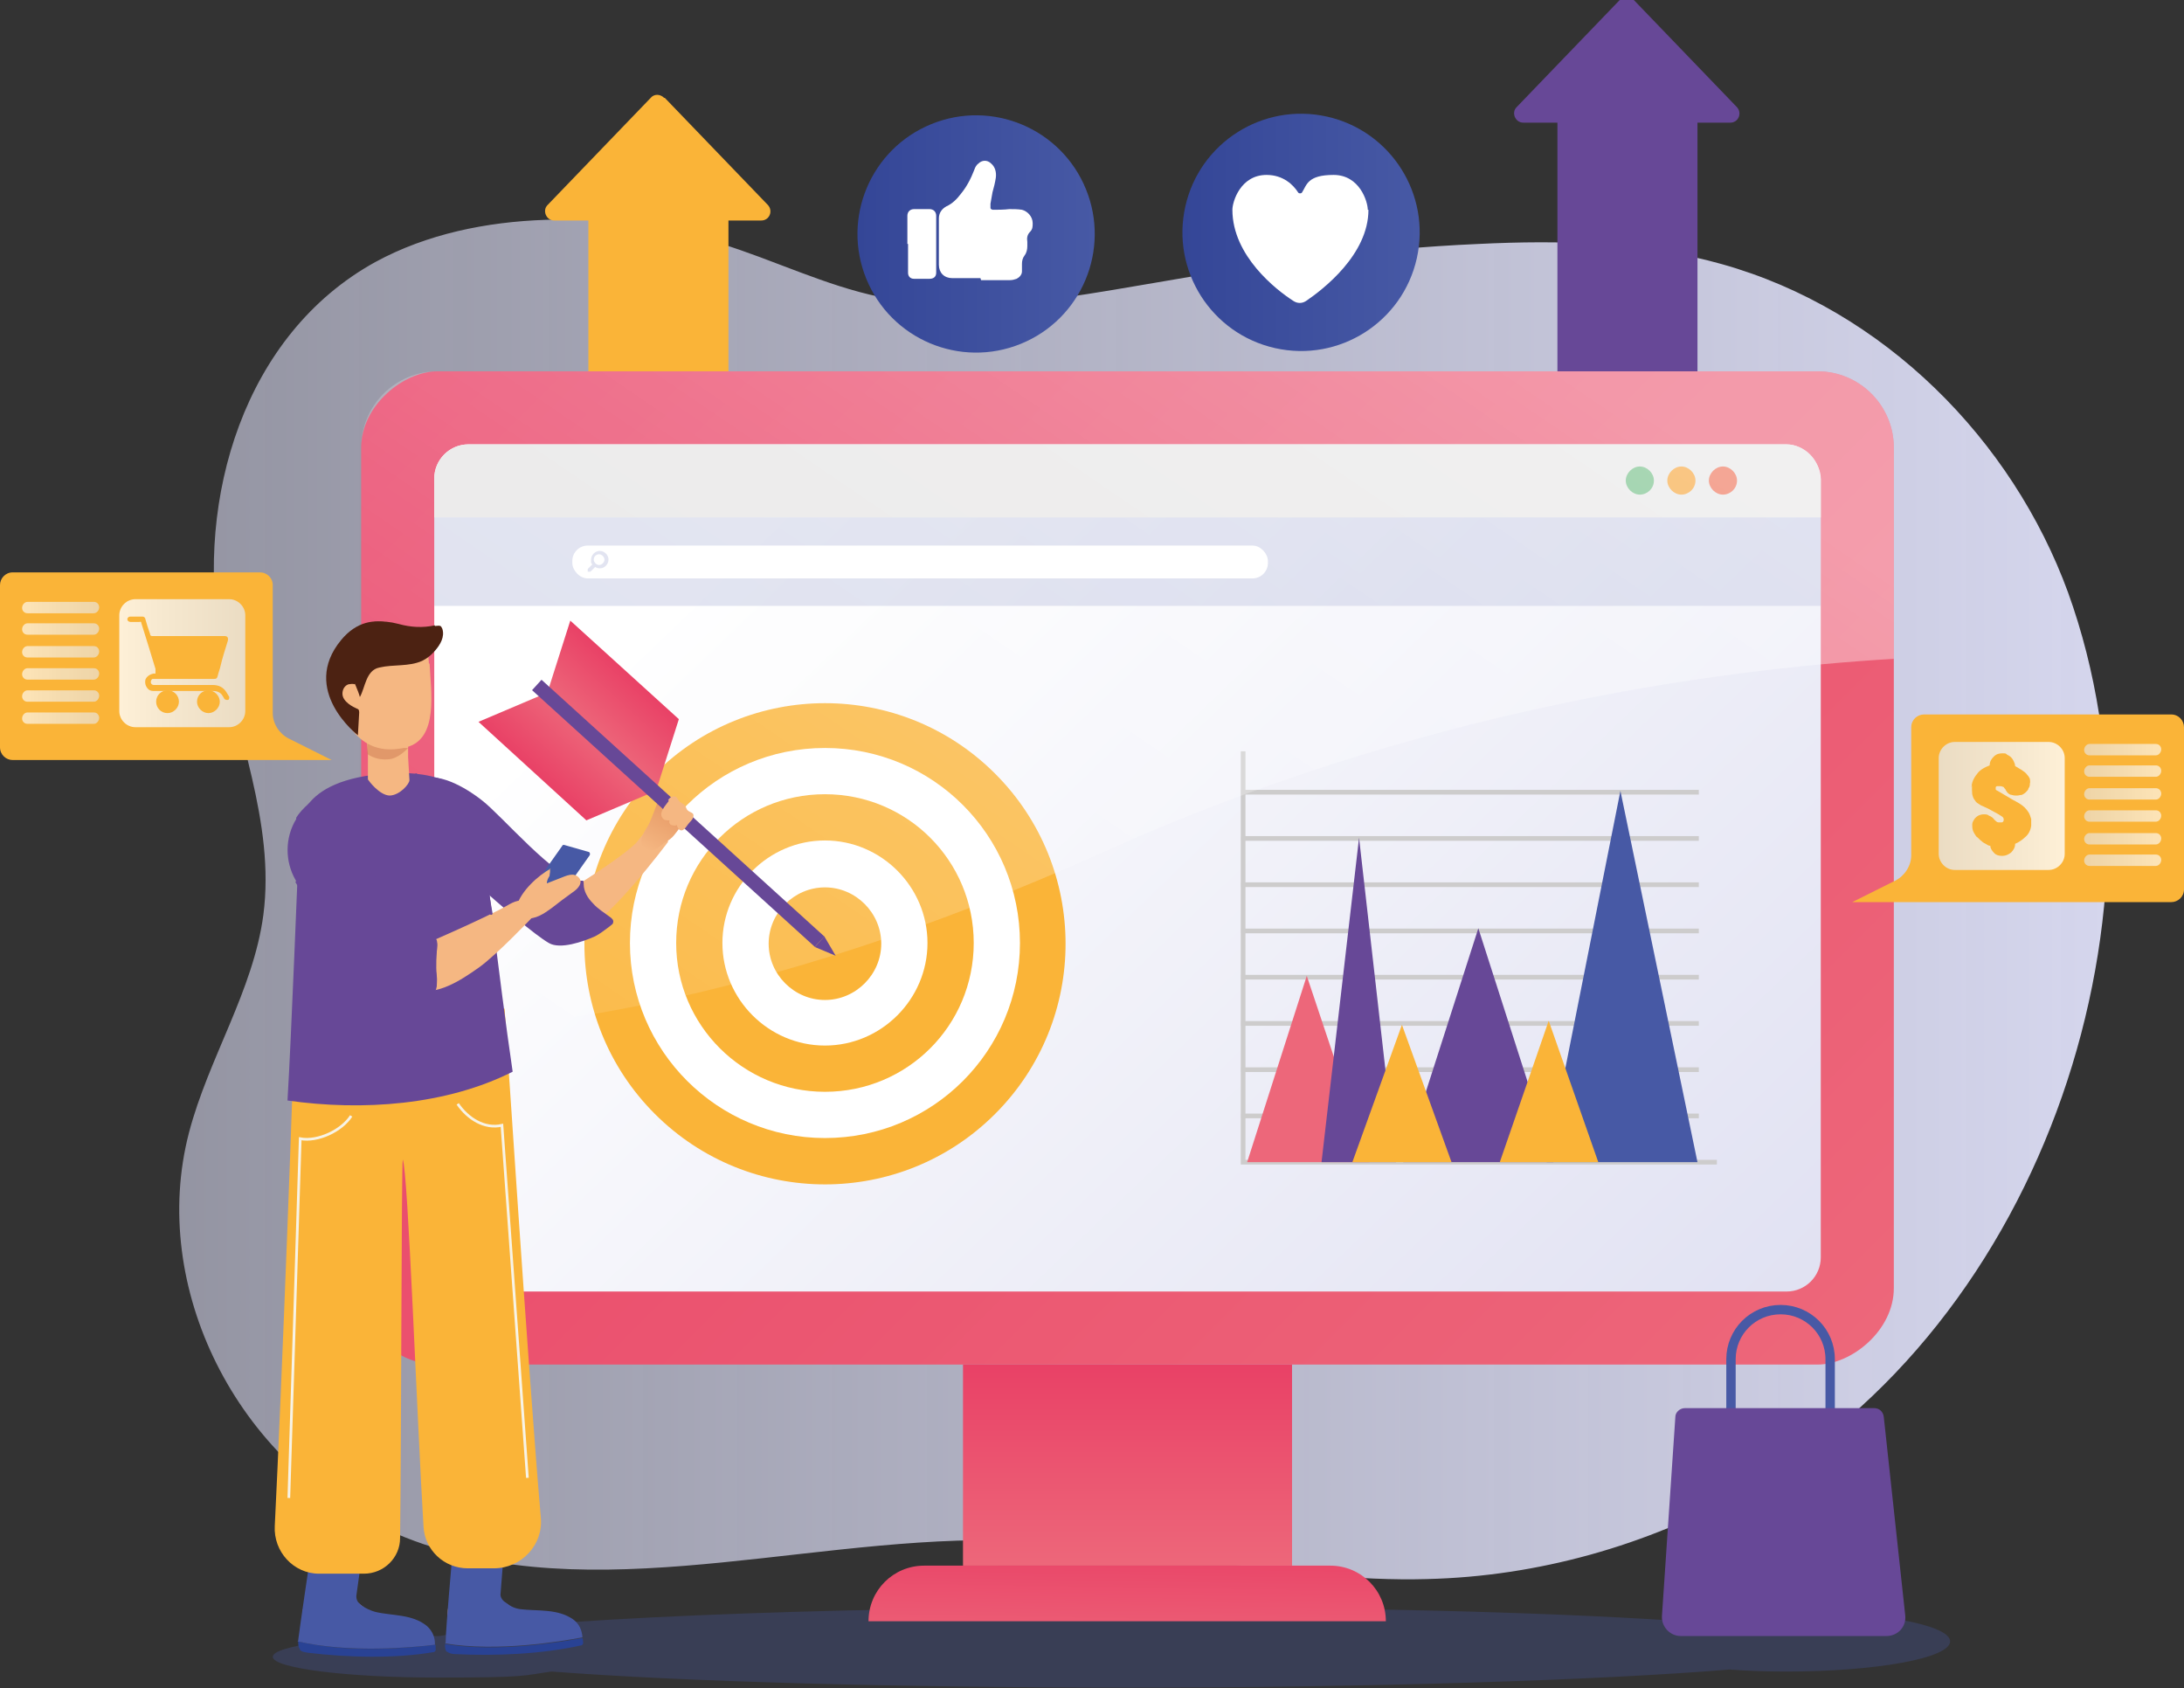 <?xml version="1.0" encoding="UTF-8"?>
<svg xmlns="http://www.w3.org/2000/svg" xmlns:xlink="http://www.w3.org/1999/xlink" version="1.1" viewBox="0 0 325.9 251.9">
  <rect x="0" y="0" width="325.9" height="251.9" fill="#333333" stroke="none"/>
  <defs>
    <style>
      .cls-1 {
        fill: #f5b782;
      }

      .cls-1, .cls-2, .cls-3, .cls-4, .cls-5, .cls-6, .cls-7, .cls-8, .cls-9, .cls-10, .cls-11, .cls-12, .cls-13, .cls-14, .cls-15, .cls-16, .cls-17, .cls-18, .cls-19, .cls-20, .cls-21, .cls-22, .cls-23, .cls-24, .cls-25, .cls-26, .cls-27, .cls-28, .cls-29, .cls-30, .cls-31, .cls-32, .cls-33, .cls-34, .cls-35, .cls-36, .cls-37, .cls-38, .cls-39, .cls-40, .cls-41, .cls-42, .cls-43 {
        stroke-width: 0px;
      }

      .cls-44 {
        stroke: #cdcccc;
        stroke-width: .7px;
      }

      .cls-44, .cls-45, .cls-46, .cls-47, .cls-48 {
        fill: none;
      }

      .cls-44, .cls-45, .cls-47, .cls-48 {
        stroke-miterlimit: 10;
      }

      .cls-2 {
        fill: #fab438;
      }

      .cls-45 {
        stroke: #f7f3e6;
      }

      .cls-45, .cls-46 {
        stroke-width: .4px;
      }

      .cls-3 {
        fill: #70bd84;
      }

      .cls-4 {
        fill: #f6ac89;
      }

      .cls-5 {
        fill: url(#linear-gradient);
      }

      .cls-6 {
        fill: #294294;
      }

      .cls-7 {
        fill: #ce7a52;
      }

      .cls-46 {
        stroke-linecap: round;
        stroke-linejoin: round;
      }

      .cls-46, .cls-48 {
        stroke: #674897;
      }

      .cls-46, .cls-40 {
        mix-blend-mode: multiply;
      }

      .cls-8, .cls-11, .cls-40, .cls-43 {
        fill: #4759a5;
      }

      .cls-9 {
        fill: #f6a233;
      }

      .cls-10 {
        fill: url(#Degradado_sin_nombre_3);
        opacity: .4;
      }

      .cls-47 {
        stroke: #4759a5;
        stroke-width: 1.4px;
      }

      .cls-11 {
        opacity: .3;
      }

      .cls-12 {
        fill: #ed6b4f;
      }

      .cls-13 {
        fill: #f9b773;
      }

      .cls-48 {
        stroke-width: 2.1px;
      }

      .cls-14 {
        fill: url(#linear-gradient-10);
      }

      .cls-14, .cls-15, .cls-16, .cls-17, .cls-18, .cls-19, .cls-20, .cls-21, .cls-22, .cls-23, .cls-24, .cls-25, .cls-26, .cls-27, .cls-49 {
        opacity: .8;
      }

      .cls-15 {
        fill: url(#linear-gradient-11);
      }

      .cls-16 {
        fill: url(#linear-gradient-13);
      }

      .cls-17 {
        fill: url(#linear-gradient-12);
      }

      .cls-18 {
        fill: url(#linear-gradient-19);
      }

      .cls-19 {
        fill: url(#linear-gradient-22);
      }

      .cls-20 {
        fill: url(#linear-gradient-23);
      }

      .cls-21 {
        fill: url(#linear-gradient-21);
      }

      .cls-22 {
        fill: url(#linear-gradient-18);
      }

      .cls-23 {
        fill: url(#linear-gradient-14);
      }

      .cls-24 {
        fill: url(#linear-gradient-15);
      }

      .cls-25 {
        fill: url(#linear-gradient-17);
      }

      .cls-26 {
        fill: url(#linear-gradient-16);
      }

      .cls-27 {
        fill: url(#linear-gradient-20);
      }

      .cls-28 {
        fill: #674897;
      }

      .cls-50 {
        opacity: .5;
      }

      .cls-29 {
        fill: #ed677a;
      }

      .cls-30 {
        fill: #4c2212;
      }

      .cls-31 {
        fill: url(#linear-gradient-4);
      }

      .cls-32 {
        fill: url(#linear-gradient-2);
      }

      .cls-33 {
        fill: url(#linear-gradient-3);
      }

      .cls-34 {
        fill: url(#linear-gradient-8);
      }

      .cls-35 {
        fill: url(#linear-gradient-9);
      }

      .cls-36 {
        fill: url(#linear-gradient-7);
      }

      .cls-37 {
        fill: url(#linear-gradient-5);
      }

      .cls-38 {
        fill: url(#linear-gradient-6);
      }

      .cls-39 {
        fill: #e7e6e6;
      }

      .cls-51 {
        isolation: isolate;
      }

      .cls-41 {
        fill: url(#Degradado_sin_nombre_167);
      }

      .cls-42 {
        fill: #fff;
      }

      .cls-43 {
        opacity: .2;
      }
    </style>
    <linearGradient id="linear-gradient" x1="239.4" y1="140" x2="527.2" y2="140" gradientTransform="translate(554 274.2) rotate(-180)" gradientUnits="userSpaceOnUse">
      <stop offset="0" stop-color="#d5d6ed"/>
      <stop offset="1" stop-color="#d5d6ed" stop-opacity=".6"/>
    </linearGradient>
    <linearGradient id="linear-gradient-2" x1="127.9" y1="34.8" x2="163.3" y2="34.8" gradientTransform="translate(24 -52.5) rotate(22.2)" gradientUnits="userSpaceOnUse">
      <stop offset="0" stop-color="#344697"/>
      <stop offset="1" stop-color="#4759a5"/>
    </linearGradient>
    <linearGradient id="linear-gradient-3" x1="176.6" x2="212" gradientTransform="translate(185.7 -162.4) rotate(77.4)" xlink:href="#linear-gradient-2"/>
    <linearGradient id="linear-gradient-4" x1="77.3" y1="38.6" x2="259.1" y2="220.4" gradientTransform="translate(38.7 297.7) rotate(-90)" gradientUnits="userSpaceOnUse">
      <stop offset="0" stop-color="#e94166"/>
      <stop offset="1" stop-color="#ed677a"/>
    </linearGradient>
    <linearGradient id="Degradado_sin_nombre_167" data-name="Degradado sin nombre 167" x1="300.1" y1="267" x2="115.7" y2="74.7" gradientUnits="userSpaceOnUse">
      <stop offset="0" stop-color="#d5d6ed"/>
      <stop offset="1" stop-color="#fff"/>
    </linearGradient>
    <linearGradient id="linear-gradient-5" x1="168.2" y1="203.6" x2="168.2" y2="233.6" gradientTransform="matrix(1,0,0,1,0,0)" xlink:href="#linear-gradient-4"/>
    <linearGradient id="linear-gradient-6" x1="168.4" y1="229.8" x2="168.1" y2="248.5" gradientTransform="matrix(1,0,0,1,0,0)" xlink:href="#linear-gradient-4"/>
    <linearGradient id="Degradado_sin_nombre_3" data-name="Degradado sin nombre 3" x1="201.8" y1="31.4" x2="78.2" y2="213" gradientUnits="userSpaceOnUse">
      <stop offset="0" stop-color="#fff"/>
      <stop offset="1" stop-color="#fff" stop-opacity="0"/>
    </linearGradient>
    <linearGradient id="linear-gradient-7" x1="96.8" y1="127" x2="101" y2="119.7" gradientUnits="userSpaceOnUse">
      <stop offset="0" stop-color="#f5b782"/>
      <stop offset="1" stop-color="#e59662"/>
    </linearGradient>
    <linearGradient id="linear-gradient-8" x1="138.8" y1="5.8" x2="149.3" y2="5.8" gradientTransform="translate(-16.3 215.6) rotate(-47.8)" xlink:href="#linear-gradient-4"/>
    <linearGradient id="linear-gradient-9" x1="382.8" y1="5.4" x2="393.3" y2="5.4" gradientTransform="translate(348.2 -185.6) rotate(132.2) scale(1 -1)" xlink:href="#linear-gradient-4"/>
    <linearGradient id="linear-gradient-10" x1="809.4" y1="99" x2="828.1" y2="99" gradientTransform="translate(-791.6 197.9) scale(1 -1)" gradientUnits="userSpaceOnUse">
      <stop offset="0" stop-color="#e7e6e6"/>
      <stop offset=".6" stop-color="#f4f4f4"/>
      <stop offset="1" stop-color="#fff"/>
    </linearGradient>
    <linearGradient id="linear-gradient-11" x1="831" y1="90.6" x2="842.6" y2="90.6" gradientTransform="translate(-827.7 181.3) scale(1 -1)" xlink:href="#linear-gradient-10"/>
    <linearGradient id="linear-gradient-12" x1="831" y1="93.9" x2="842.6" y2="93.9" gradientTransform="translate(-827.7 187.7) scale(1 -1)" xlink:href="#linear-gradient-10"/>
    <linearGradient id="linear-gradient-13" x1="831" y1="97.3" x2="842.6" y2="97.3" gradientTransform="translate(-827.7 194.5) scale(1 -1)" xlink:href="#linear-gradient-10"/>
    <linearGradient id="linear-gradient-14" x1="831" y1="100.5" x2="842.6" y2="100.5" gradientTransform="translate(-827.7 201) scale(1 -1)" xlink:href="#linear-gradient-10"/>
    <linearGradient id="linear-gradient-15" x1="831" y1="103.9" x2="842.6" y2="103.9" gradientTransform="translate(-827.7 207.8) scale(1 -1)" xlink:href="#linear-gradient-10"/>
    <linearGradient id="linear-gradient-16" x1="831" y1="107.1" x2="842.6" y2="107.1" gradientTransform="translate(-827.7 214.3) scale(1 -1)" xlink:href="#linear-gradient-10"/>
    <linearGradient id="linear-gradient-17" x1="308.2" y1="120.2" x2="326.9" y2="120.2" gradientTransform="translate(-18.8)" xlink:href="#linear-gradient-10"/>
    <linearGradient id="linear-gradient-18" x1="329.8" y1="111.8" x2="341.4" y2="111.8" gradientTransform="translate(-18.8)" xlink:href="#linear-gradient-10"/>
    <linearGradient id="linear-gradient-19" x1="329.8" y1="115.1" x2="341.4" y2="115.1" gradientTransform="translate(-18.8)" xlink:href="#linear-gradient-10"/>
    <linearGradient id="linear-gradient-20" x1="329.8" y1="118.5" x2="341.4" y2="118.5" gradientTransform="translate(-18.8)" xlink:href="#linear-gradient-10"/>
    <linearGradient id="linear-gradient-21" x1="329.8" y1="121.7" x2="341.4" y2="121.7" gradientTransform="translate(-18.8)" xlink:href="#linear-gradient-10"/>
    <linearGradient id="linear-gradient-22" x1="329.8" y1="125.1" x2="341.4" y2="125.1" gradientTransform="translate(-18.8)" xlink:href="#linear-gradient-10"/>
    <linearGradient id="linear-gradient-23" x1="329.8" y1="128.4" x2="341.4" y2="128.4" gradientTransform="translate(-18.8)" xlink:href="#linear-gradient-10"/>
  </defs>
  <g class="cls-51">
    <g id="katman_1" data-name="katman 1">
      <path class="cls-5" d="M213.1,235.6c-21.6.6-42.9-5.6-64.5-5.8-30.6-.3-63,11-90.7-1.5-22.6-10.1-35.7-36.3-29.7-59.3,2.9-11.1,9.6-21.2,11.1-32.5,1.8-13.8-4.2-27.2-6.5-40.9-3.6-21.2,3.6-45.7,23.2-56.5,7.7-4.2,16.6-6,25.4-6.3,8.8-.3,17.6.9,26,3.5,8.1,2.5,15.7,6.3,23.9,8,13.4,2.9,27.4.2,41-2.1,16-2.8,32.1-5.1,48.3-5.8,12.2-.6,24.6-.3,36.3,3,24.3,6.8,43.4,26.3,51.7,49,16.9,46.8-3.1,109-48.7,134.3-14.2,7.9-30.4,12.5-46.9,12.9Z"/>
      <path class="cls-11" d="M266.5,240.6c-6.5,0-12.4.5-16.8,1.2-19.8-1.3-48.7-2-80.9-2-48.6,0-89.6,1.8-103.2,4.3-.1,0-.2,0-.3,0-13.6,0-24.6,1.4-24.6,3.1s11,3.1,24.6,3.1,12.6-.3,17-.9c19.7,1.5,51.1,2.4,86.5,2.4s69.9-1.1,89.3-2.7c2.6.2,5.4.3,8.4.3,13.5,0,24.5-2,24.5-4.5s-11-4.5-24.5-4.5Z"/>
      <g>
        <circle class="cls-32" cx="145.6" cy="34.8" r="17.7" transform="translate(-2.3 57.7) rotate(-22.2)"/>
        <g>
          <path class="cls-42" d="M146.3,41.5c-1.4,0-2.8,0-4.2,0-1.2,0-2-.8-2-2,0-2.3,0-4.6,0-6.9,0-.8.4-1.4,1.1-1.8.9-.4,1.6-1.1,2.2-1.9.9-1.1,1.5-2.3,2-3.6.1-.3.3-.7.6-.9.5-.5,1.3-.6,1.9,0,.6.5.8,1.3.7,2.1-.1.7-.3,1.5-.5,2.2-.1.6-.2,1.1-.3,1.7,0,.2,0,.4,0,.6,0,.2.1.2.3.3.8,0,1.7,0,2.5-.1.6,0,1.3,0,1.9.1.8.2,1.6,1,1.6,2,0,.5,0,.9-.4,1.3-.4.4-.5.9-.4,1.5,0,.2,0,.4,0,.6,0,.5-.1,1-.4,1.4-.3.4-.4.8-.4,1.3,0,.4,0,.7,0,1.1,0,.5-.4.9-.8,1.1-.3.1-.6.2-1,.2-1.4,0-2.9,0-4.3,0h0Z"/>
          <path class="cls-42" d="M135.4,36.4c0-1.4,0-2.8,0-4.2,0-.6.4-1,1-1,.8,0,1.5,0,2.3,0,.6,0,1,.4,1,1,0,2.8,0,5.7,0,8.5,0,.6-.4.9-1,.9-.8,0-1.5,0-2.3,0-.6,0-.9-.4-.9-.9,0-1.4,0-2.8,0-4.3Z"/>
        </g>
      </g>
      <g>
        <circle class="cls-33" cx="194.3" cy="34.8" r="17.7" transform="translate(117.8 216.7) rotate(-77.4)"/>
        <path class="cls-42" d="M204.1,31.3c0-1.2-1.2-5.2-5.1-5.2s-4,1.5-4.7,2.6c-.1.2-.5.2-.6,0-.7-1.1-2.2-2.6-4.7-2.6-3.9,0-5.1,4-5.1,5.2,0,6.9,6.6,12,9.1,13.6.6.4,1.3.4,1.9,0,2.5-1.7,9.3-6.9,9.3-13.6Z"/>
      </g>
      <g>
        <rect class="cls-2" x="87.8" y="32.7" width="20.9" height="45"/>
        <path class="cls-2" d="M99.2,14.6l15.4,16c.8.9.2,2.3-1,2.3h-30.9c-1.2,0-1.8-1.5-1-2.3l15.4-16c.5-.6,1.4-.6,2,0Z"/>
      </g>
      <rect class="cls-28" x="232.4" y="18.1" width="20.9" height="45"/>
      <path class="cls-28" d="M243.8,0l15.4,16c.8.9.2,2.3-1,2.3h-30.9c-1.2,0-1.8-1.5-1-2.3l15.4-16"/>
      <g>
        <g>
          <g>
            <rect class="cls-31" x="94.1" y="15.1" width="148.2" height="228.7" rx="11.4" ry="11.4" transform="translate(297.7 -38.7) rotate(90)"/>
            <rect class="cls-41" x="64.8" y="66.3" width="206.9" height="126.4" rx="5.1" ry="5.1"/>
            <rect class="cls-37" x="143.7" y="203.6" width="49.1" height="30"/>
            <path class="cls-38" d="M206.9,241.9h-77.3c0-4.6,3.7-8.3,8.3-8.3h60.6c4.6,0,8.3,3.7,8.3,8.3h0Z"/>
            <path class="cls-39" d="M271.6,71.4c0-2.8-2.3-5.1-5.1-5.1H69.9c-2.8,0-5.1,2.3-5.1,5.1v5.8h206.9v-5.8Z"/>
            <g>
              <path class="cls-3" d="M246.8,71.7c0,1.2-1,2.1-2.1,2.1s-2.1-1-2.1-2.1,1-2.1,2.1-2.1,2.1,1,2.1,2.1Z"/>
              <path class="cls-9" d="M253,71.7c0,1.2-1,2.1-2.1,2.1s-2.1-1-2.1-2.1,1-2.1,2.1-2.1,2.1,1,2.1,2.1Z"/>
              <path class="cls-12" d="M259.2,71.7c0,1.2-1,2.1-2.1,2.1s-2.1-1-2.1-2.1,1-2.1,2.1-2.1,2.1,1,2.1,2.1Z"/>
            </g>
          </g>
          <g>
            <circle class="cls-2" cx="123.1" cy="140.8" r="35.9" transform="translate(-63.5 128.3) rotate(-45)"/>
            <path class="cls-42" d="M123.1,169.8c-16,0-29.1-13-29.1-29.1s13-29.1,29.1-29.1,29.1,13,29.1,29.1-13,29.1-29.1,29.1Z"/>
            <path class="cls-2" d="M123.1,162.9c-12.2,0-22.2-9.9-22.2-22.2s9.9-22.2,22.2-22.2,22.2,9.9,22.2,22.2-9.9,22.2-22.2,22.2Z"/>
            <path class="cls-42" d="M123.1,156c-8.4,0-15.3-6.9-15.3-15.3s6.9-15.3,15.3-15.3,15.3,6.9,15.3,15.3-6.9,15.3-15.3,15.3Z"/>
            <path class="cls-2" d="M123.1,149.2c-4.6,0-8.4-3.8-8.4-8.4s3.8-8.4,8.4-8.4,8.4,3.8,8.4,8.4-3.8,8.4-8.4,8.4Z"/>
          </g>
          <rect class="cls-43" x="64.8" y="77.2" width="206.9" height="13.2"/>
          <rect class="cls-42" x="85.4" y="81.4" width="103.8" height="4.9" rx="2.3" ry="2.3"/>
          <g id="Search">
            <path class="cls-43" d="M87.7,85.3c0,0,.3,0,.4,0l.7-.7s0,0,0,0c.2.1.4.2.7.2.7,0,1.3-.6,1.3-1.3s-.6-1.3-1.3-1.3-1.3.6-1.3,1.3,0,.5.2.7c0,0,0,0,0,0l-.7.7c0,0,0,.3,0,.4ZM88.6,83.5c0-.5.4-.8.8-.8s.8.4.8.8-.4.8-.8.8-.8-.4-.8-.8Z"/>
          </g>
          <g>
            <polyline class="cls-44" points="185.5 112.1 185.5 173.4 256.2 173.4"/>
            <g>
              <line class="cls-44" x1="185.2" y1="118.2" x2="253.5" y2="118.2"/>
              <line class="cls-44" x1="185.2" y1="125.1" x2="253.5" y2="125.1"/>
              <line class="cls-44" x1="185.2" y1="132" x2="253.5" y2="132"/>
              <line class="cls-44" x1="185.2" y1="138.9" x2="253.5" y2="138.9"/>
              <line class="cls-44" x1="185.2" y1="145.8" x2="253.5" y2="145.8"/>
              <line class="cls-44" x1="185.2" y1="152.7" x2="253.5" y2="152.7"/>
              <line class="cls-44" x1="185.2" y1="159.6" x2="253.5" y2="159.6"/>
              <line class="cls-44" x1="185.2" y1="166.5" x2="253.5" y2="166.5"/>
            </g>
            <g>
              <polygon class="cls-29" points="195 145.6 204.3 173.4 195.2 173.4 186.1 173.4 195 145.6"/>
              <polygon class="cls-8" points="241.8 118 253.3 173.4 242 173.4 230.8 173.4 241.8 118"/>
              <polygon class="cls-28" points="220.6 138.5 231.8 173.4 220.6 173.4 209.4 173.4 220.6 138.5"/>
              <polygon class="cls-28" points="202.8 125 208.3 173.4 202.8 173.4 197.2 173.4 202.8 125"/>
              <polygon class="cls-2" points="231.1 152.3 238.5 173.4 231.1 173.4 223.8 173.4 231.1 152.3"/>
              <polygon class="cls-2" points="209.2 152.9 216.6 173.4 209.2 173.4 201.8 173.4 209.2 152.9"/>
            </g>
          </g>
        </g>
        <path class="cls-10" d="M271.2,55.4H65.3c-6.3,0-11.4,5.1-11.4,11.4v87.5c19,.3,57.6-3.2,110.8-27.2,46.6-21,90.7-27.2,117.9-28.8v-31.5c0-6.3-5.1-11.4-11.4-11.4Z"/>
      </g>
      <g>
        <g>
          <g>
            <path class="cls-13" d="M65.5,203.2c-.5-5.6-2.4-31-2.4-31l11.4-6.8,1.7,36.1c.2,2.6.2,5.1,0,7.7-.6,7.5-1.9,19.6-1.9,24-3.4.2,1.1,1.7-6.5,2.2-.2-8.6-2.3-32.2-2.3-32.2Z"/>
            <g>
              <path class="cls-4" d="M73.9,238.1s6.2,4.7,10.6,5.6c0,0-8.3,2.7-17.5-.3,0,0-.6-3,.2-4.5l1.2-1.1,5.6.2Z"/>
              <path class="cls-6" d="M66.7,246.4c.3.3.8.4,1.3.4,5.9.3,12.9,0,18.7-1.3.2,0,.4-.3.3-.5,0-.2,0-.4-.1-.6-3.2.6-12.6,2.2-20.5.9,0,.4,0,.9.3,1.2Z"/>
              <path class="cls-8" d="M66.4,245.2c7.9,1.3,17.3-.3,20.5-.9,0,0,0-.1,0-.2-.1-.8-.4-1.8-1.4-2.5-2.3-1.6-5.3-1.2-7.8-1.5-.8-.1-1.5-.4-2.1-.9l-.3-.2c-.4-.3-.7-.8-.6-1.3l.4-5.1-7.7.5s-.9,10.2-.9,11.9c0,0,0,0,0,0,0,0,0,0,0,.1Z"/>
            </g>
          </g>
          <g>
            <path class="cls-13" d="M46.8,204.5c-.1-5.6-.5-32.7-.5-32.7l12.8-4.7-1.4,34.4c0,2.4-.3,4.7-.6,7-1.1,7.3-3.5,20.5-3.8,24.9-3.4,0,1.1,0-6.6,0,.4-8.6.4-13.8.3-20.7v-8.2Z"/>
            <g>
              <path class="cls-4" d="M52.4,238.3s5.8,5.1,10.2,6.3c0,0-8.5,2.1-17.4-1.5,0,0-.4-3,.5-4.4l1.3-1,5.5.6Z"/>
              <path class="cls-6" d="M44.7,246.1c.3.4.8.4,1.3.5,5.8.7,12.9.9,18.7-.1.2,0,.4-.3.3-.5,0-.2,0-.4,0-.6-3.2.4-12.7,1.4-20.5-.5,0,.4,0,.9.3,1.2Z"/>
              <path class="cls-8" d="M44.4,244.9c7.8,1.8,17.3.9,20.5.5,0,0,0-.1,0-.2,0-.8-.3-1.8-1.2-2.6-2.2-1.8-5.2-1.5-7.7-2.1-.7-.2-1.4-.5-2.1-1l-.2-.2c-.4-.3-.6-.8-.5-1.4l.7-5h-7.7s-1.5,10.1-1.7,11.8c0,0,0,0,0,0,0,0,0,0,0,.1Z"/>
            </g>
          </g>
        </g>
        <path class="cls-2" d="M73.8,234c-1.6,0-2.2,0-4,0-3.5,0-6.4-2.7-6.6-6.2-1-16.4-2.3-53-3.1-54.8-.2,1.1-.2,41.5-.4,56.5,0,2.9-2.4,5.3-5.4,5.3-2.4,0-4.1,0-6.7,0-3.8,0-6.8-3.3-6.6-7.1,1-19.9,2.9-69.4,3-77.3,9,0,31.3.1,31.3.1,0,0,3.6,55.1,5.4,75.9.4,4.1-2.9,7.6-7,7.6Z"/>
        <g>
          <path class="cls-1" d="M75.5,124.1c-1.1-.7-2.3-1.4-3.6-1.6-1.3-.2-2.8.2-3.5,1.3-.7,1-.6,2.4,0,3.5.6,1.1,1.5,2,2.5,2.8,2.8,2.4,5.9,4.6,9,6.5,2,1.2,4.3,2.4,6.7,2.2,3.4-.2,13.1-13.2,13.1-13.2,0,0-.6-2-1.6-2.5-.9-.5-2.5,1.9-3.2,2.7-2.6,2.5-9.5,6.7-9.5,6.7,0,0-7.1-6.5-9.9-8.3Z"/>
          <path class="cls-28" d="M62.6,124.2l1.3-8.2c3.5-.3,8,3.4,8,3.4,2.8,2.1,11.1,11.9,14.6,12,.2,0,.3,0,.5,0,.1.1.1.3.1.5,0,1.1.6,2.1,1.4,2.9.7.8,1.7,1.4,2.5,2,.3.2.6.5.5.8,0,.3-.3.4-.5.6-.7.5-1.4,1.1-2.2,1.5-1.8.8-5.2,2-6.9,1-4.3-2.5-19.3-16.6-19.3-16.6Z"/>
          <path class="cls-36" d="M102.1,122.1c-.2-.8-1.4-1.3-2.2-1.2-.2,0-.3,0-.5,0,0-.5,0-1.1,0-1.6,0-.3,0-.7-.3-.8-.3-.1-.6.3-.7.6-.6,1.3-1,2.7-1.6,3.9-.4.8-1.5,2.1-1,3.1.3.5.9.8,1.4.8.6,0,1.7-.9,1.8-1.1.7-.3,1.3-.8,1.6-1.2,1.3-1.6,1.5-2.2,1.4-2.6Z"/>
        </g>
        <path class="cls-28" d="M42.9,164.2c11.2,1.6,23.7.7,33.6-4.3-2-13.5-4.6-36.5-4.8-37.3-1.6-8.5-13.6-7.2-13.6-7.2-14.2.8-13.4,8.4-13.4,8.4-.3,6.5-1.2,30.5-1.8,40.4Z"/>
        <path class="cls-46" d="M54.2,116.1c.4,2.1,2.1,3.7,4.2,3.5,2.2-.1,3.5-1.8,3.7-4"/>
        <g>
          <path class="cls-1" d="M54.7,108.6v1.7c0,0,.2,2.2.2,2.2v3.8c.2.3,1.7,2.3,3.2,2.4,1.5,0,3-1.7,3-2.3l-.2-3.4v-1.5c0,0,0-.1,0-.1v-3.1c-.1,0-6.1.2-6.1.2Z"/>
          <g class="cls-50">
            <path class="cls-7" d="M54.8,110.3v2.2c.6.4,1.6.9,3,.8,1.5,0,2.8-1.4,3.1-1.7h0c-.2,0-.4,0-.6,0-2.2.1-4-.4-5.4-1.2Z"/>
          </g>
          <path class="cls-1" d="M64.1,99c.2,4.1,1.4,11.3-3.5,12.5-6.3,1.6-10.1-3.1-10.7-10.9-.3-4.1,3.2-6.7,7.1-6.8,3.9-.2,6.9,1,7,5.2Z"/>
          <path class="cls-30" d="M53.4,109.8l.2-3.5s0-.8-.7-1.1c-.9-.4.4-5.3,1.3-5.9,1-.6,7.5-3.3,7.5-4.1,0-.7-6.1-5.4-10.8.3-6.2,7.5,2.5,14.2,2.5,14.2Z"/>
          <path class="cls-1" d="M53.6,102.5c-.2-.5-1.1-.5-1.6-.4-.6.2-.9.8-.9,1.4,0,.6.4,1.1.9,1.5.5.4,1,.6,1.6.9,0,0,.7-1.1,0-3.4Z"/>
          <path class="cls-30" d="M64.9,93.4c.3,0,.6-.1.8,0,.1,0,.2.2.3.4.4,1.2-.3,2.4-1.1,3.3-.5.6-1.1,1.1-1.9,1.5-2,.9-4.3.5-6.4,1-2,.4-2.1,3-2.9,4.4-.2-.8-1-2.7-1.5-3.4-.3-.4-.6-.7-.8-1.1-.4-.8,0-3.5.3-3.9.7-1,2.5-3.9,7.8-2.5,1.8.5,3.6.6,5.4.2Z"/>
        </g>
        <g>
          <g>
            <path class="cls-8" d="M83.5,133.5l-3.5-1c-.2,0-.3-.3-.2-.5l4.1-5.8c0-.1.2-.2.4-.1l3.5,1c.2,0,.3.3.2.5l-4.1,5.8c0,.1-.2.2-.4.1Z"/>
            <path class="cls-40" d="M85.7,127.6c0,.2-.3.3-.4.2-.1,0-.2-.3,0-.4s.3-.3.4-.2c.1,0,.2.3,0,.4Z"/>
          </g>
          <path class="cls-1" d="M54.7,131c-.9-.9-1.9-1.9-3.1-2.3s-2.7-.4-3.7.4c-.9.8-1.1,2.2-.8,3.4.3,1.2,1,2.2,1.8,3.2,2.2,3,4.7,5.8,7.3,8.4,1.7,1.7,3.6,3.3,6,3.7,3.3.6,6.5-1.5,9.2-3.4,2.7-1.9,8-7.5,8-7.5,0,0,.1-1.5-.7-2.2-.8-.7-2-.2-3,.4-3.1,1.8-13.3,6.2-13.3,6.2,0,0-5.4-8-7.7-10.3Z"/>
          <path class="cls-28" d="M44.2,122s0,0,0,0c.8-1.3,2.7-3,4.1-3.6l9.1,14.3c1.6,2.5,3.7,4.7,6.2,6.4h0c.3.3.6.6,1,.9.2.2.4.4.6.7.1.3,0,.7,0,1.1-.2,1.1-.2,2.2-.1,3.4,0,.8.2,1.5,0,2.3-.4,1.3-1.7,2.1-3,2.1-1.3,0-2.6-.5-3.7-1.1-1.4-.8-13-15-14.3-17.2-1.6-2.8-1.6-6.3.1-9.1Z"/>
          <path class="cls-46" d="M44.3,131.6c1.2,2.2,12.5,15.8,13.9,16.6,1.1.7,2.4,1.2,3.7,1.1,1.3,0,2.6-.9,3-2.1.2-.7.1-1.5,0-2.3,0-1.1,0-2.2.1-3.4,0-.4.1-.7,0-1.1-.1-.3-.3-.5-.6-.7-.3-.3-.6-.6-1-.9h0c-4.9-3.8-9.6-10.2-10.3-11.8"/>
          <path class="cls-1" d="M82,129.6c.2.3,0,.8,0,1.1-.2.3-.4.7-.4,1.1.8-.3,1.5-.6,2.3-.9.5-.2,1-.4,1.5-.4.5,0,1,.3,1.2.8.2.7-.5,1.4-1.1,1.8-1.1.8-2.2,1.6-3.2,2.4-1.1.8-2.4,1.7-3.8,1.5-1.1-.2-1.6-.8-1.4-1.8.6-2.2,3.2-4.6,5.1-5.6Z"/>
        </g>
        <path class="cls-45" d="M52.4,166.5c-1.4,2.2-5,3.9-7.6,3.4l-1.7,53.6"/>
        <path class="cls-45" d="M68.3,164.7c1.5,2.2,4,3.8,6.6,3.2l3.8,52.6"/>
        <path class="cls-46" d="M72.1,128.1c.4,3.3.6,4.9,1.2,8.2"/>
      </g>
      <g>
        <polygon class="cls-34" points="98.1 117.9 87.5 122.4 71.4 107.7 82 103.2 98.1 117.9"/>
        <polygon class="cls-35" points="97.8 118.3 101.3 107.3 85.1 92.6 81.6 103.6 97.8 118.3"/>
        <line class="cls-48" x1="80.1" y1="102.2" x2="122.3" y2="140.5"/>
        <polygon class="cls-28" points="121.6 141.3 124.7 142.6 123 139.7 121.6 141.3"/>
      </g>
      <path class="cls-1" d="M99.7,119.4c.1-.2.3-.4.5-.5.2-.1.5-.1.7,0,.2.2.3.5.5.7.2.2.6.3.8.6.2.2.2.5.4.7.2.2.6.3.8.5.2.3,0,.8-.3,1.1-.3.3-.6.7-.8,1-.2.2-.4.4-.6.4-.4,0-.6-.4-.7-.8-.2.1-.5.1-.8,0s-.4-.4-.3-.7c-.4,0-.8,0-1-.3-.7-.8.4-1.9.9-2.6Z"/>
      <g>
        <path class="cls-2" d="M49.5,113.4l-6.4-3.2c-1.4-.7-2.4-2.2-2.4-3.8v-19.1c0-1.1-.9-1.9-1.9-1.9H1.9c-1.1,0-1.9.9-1.9,1.9v24.2c0,1.1.9,1.9,1.9,1.9h47.6Z"/>
        <g>
          <path class="cls-14" d="M20.2,89.4h14c1.3,0,2.4,1.1,2.4,2.4v14.3c0,1.3-1.1,2.4-2.4,2.4h-14c-1.3,0-2.4-1.1-2.4-2.4v-14.3c0-1.3,1.1-2.4,2.4-2.4Z" transform="translate(54.4 197.9) rotate(180)"/>
          <g>
            <path class="cls-2" d="M23.2,100c0-.1,0-.2,0-.2-.7-2.3-1.4-4.6-2.1-6.8,0-.2-.1-.3-.3-.2-.4,0-.9,0-1.3,0-.3,0-.5-.2-.5-.4,0-.2.2-.4.4-.4.6,0,1.3,0,1.9,0,.2,0,.4.2.4.4.2.7.4,1.4.7,2.2,0,.2.1.3.3.3,3.6,0,7.1,0,10.7,0s0,0,.1,0c.4,0,.6.2.5.7-.4,1.3-.8,2.5-1.1,3.8-.1.5-.3.9-.4,1.4-.1.4-.2.5-.6.5-2.9,0-5.8,0-8.7,0-.1,0-.3,0-.4,0-.2,0-.3.3-.3.5,0,.2.2.4.4.4.1,0,.2,0,.3,0,2.8,0,5.7,0,8.5,0,.9,0,1.6.3,2.1,1.1.1.2.2.3.3.5.2.2.1.5,0,.6-.2.1-.5,0-.6-.1-.1-.2-.2-.3-.3-.5-.3-.5-.8-.7-1.4-.7-2.9,0-5.8,0-8.7,0-.4,0-.7,0-1-.3-.4-.4-.5-.9-.4-1.4.2-.5.7-.8,1.2-.9,0,0,.2,0,.3,0Z"/>
            <path class="cls-2" d="M26.7,104.7c0,.9-.8,1.7-1.7,1.7-1,0-1.7-.8-1.7-1.7,0-1,.8-1.7,1.7-1.7,1,0,1.7.8,1.7,1.7Z"/>
            <path class="cls-2" d="M31.1,103c.9,0,1.7.8,1.7,1.7,0,.9-.8,1.7-1.7,1.7-.9,0-1.7-.8-1.7-1.7,0-1,.8-1.7,1.7-1.7Z"/>
          </g>
        </g>
        <g class="cls-49">
          <path class="cls-15" d="M4.2,89.8h9.9c.5,0,.8.4.8.8h0c0,.5-.4.9-.8.9H4.2c-.5,0-.8-.4-.8-.8h0c0-.5.4-.9.8-.9Z" transform="translate(18.2 181.3) rotate(180)"/>
          <path class="cls-17" d="M4.2,93h9.9c.5,0,.8.4.8.8h0c0,.5-.4.9-.8.9H4.2c-.5,0-.8-.4-.8-.8h0c0-.5.4-.9.8-.9Z" transform="translate(18.2 187.7) rotate(180)"/>
          <path class="cls-16" d="M4.2,96.4h9.9c.5,0,.8.4.8.8h0c0,.5-.4.9-.8.9H4.2c-.5,0-.8-.4-.8-.8h0c0-.5.4-.9.8-.9Z" transform="translate(18.2 194.5) rotate(180)"/>
          <path class="cls-23" d="M4.2,99.6h9.9c.5,0,.8.4.8.8h0c0,.5-.4.9-.8.9H4.2c-.5,0-.8-.4-.8-.8h0c0-.5.4-.9.8-.9Z" transform="translate(18.2 201) rotate(180)"/>
          <path class="cls-24" d="M4.2,103.1h9.9c.5,0,.8.4.8.8h0c0,.5-.4.9-.8.9H4.2c-.5,0-.8-.4-.8-.8h0c0-.5.4-.9.8-.9Z" transform="translate(18.2 207.8) rotate(180)"/>
          <path class="cls-26" d="M4.2,106.3h9.9c.5,0,.8.4.8.8h0c0,.5-.4.9-.8.9H4.2c-.5,0-.8-.4-.8-.8h0c0-.5.4-.9.8-.9Z" transform="translate(18.2 214.3) rotate(180)"/>
        </g>
      </g>
      <g>
        <path class="cls-2" d="M276.4,134.6l6.4-3.2c1.4-.7,2.4-2.2,2.4-3.8v-19.1c0-1.1.9-1.9,1.9-1.9h36.9c1.1,0,1.9.9,1.9,1.9v24.2c0,1.1-.9,1.9-1.9,1.9h-47.6Z"/>
        <g>
          <path class="cls-25" d="M291.7,110.7h14c1.3,0,2.4,1.1,2.4,2.4v14.3c0,1.3-1.1,2.4-2.4,2.4h-14c-1.3,0-2.4-1.1-2.4-2.4v-14.3c0-1.3,1.1-2.4,2.4-2.4Z"/>
          <path class="cls-2" d="M294.2,117.5c0-.7.3-1.4.8-2,.4-.6,1.1-1,1.9-1.3,0-.5.2-.9.6-1.3.4-.4.8-.5,1.3-.5s.5,0,.7.2c.2.1.4.2.6.4.2.2.3.4.4.6.1.2.2.5.2.7h0c.3.2.7.4,1,.6.3.2.6.4.8.7.2.2.3.4.4.6,0,.2.1.5,0,.7,0,.2,0,.5-.2.7,0,.2-.2.4-.4.6-.2.2-.4.3-.6.4-.2,0-.5.1-.7.1-.3,0-.5,0-.8-.1-.3,0-.5-.2-.7-.4,0,0-.1-.2-.2-.3,0-.1-.1-.2-.2-.3,0,0-.1-.2-.2-.2,0,0-.2-.1-.4-.1s-.4,0-.5,0c-.1,0-.2.1-.2.2,0,0,0,.2,0,.3,0,0,.2.2.3.2l2.2,1.3c.6.3,1.1.6,1.5.9.4.3.7.7.9,1,.2.3.3.7.4,1,0,.3,0,.7,0,1-.1.7-.4,1.3-.9,1.7-.4.4-1,.8-1.5,1,0,.5-.2.9-.6,1.3-.4.3-.8.5-1.3.5s-.9-.1-1.2-.4c-.3-.3-.6-.7-.6-1.1-.3,0-.5-.2-.7-.3-.2-.1-.4-.2-.6-.4-.3-.2-.5-.5-.8-.7-.2-.3-.4-.6-.5-.9-.1-.3-.1-.6-.1-.9,0-.3.2-.6.4-.9.1-.1.3-.3.5-.4.2-.1.5-.2.8-.2.3,0,.6,0,.8.2.3.1.6.3.8.6.2.2.4.4.6.4s.4,0,.5,0c.2,0,.3-.2.3-.4,0-.2-.1-.4-.3-.5-.3-.2-.6-.4-1.2-.7-.5-.3-1.1-.6-1.8-.9-.1,0-.3-.2-.5-.3-.2-.1-.4-.3-.5-.5-.2-.2-.3-.5-.4-.9,0-.4-.1-.8,0-1.4Z"/>
        </g>
        <g class="cls-49">
          <path class="cls-22" d="M311.8,111h9.9c.5,0,.8.4.8.8h0c0,.5-.4.9-.8.9h-9.9c-.5,0-.8-.4-.8-.8h0c0-.5.4-.9.8-.9Z"/>
          <path class="cls-18" d="M311.8,114.2h9.9c.5,0,.8.4.8.8h0c0,.5-.4.9-.8.9h-9.9c-.5,0-.8-.4-.8-.8h0c0-.5.4-.9.8-.9Z"/>
          <path class="cls-27" d="M311.8,117.6h9.9c.5,0,.8.4.8.8h0c0,.5-.4.9-.8.9h-9.9c-.5,0-.8-.4-.8-.8h0c0-.5.4-.9.8-.9Z"/>
          <path class="cls-21" d="M311.8,120.9h9.9c.5,0,.8.4.8.8h0c0,.5-.4.9-.8.9h-9.9c-.5,0-.8-.4-.8-.8h0c0-.5.4-.9.8-.9Z"/>
          <path class="cls-19" d="M311.8,124.3h9.9c.5,0,.8.4.8.8h0c0,.5-.4.9-.8.9h-9.9c-.5,0-.8-.4-.8-.8h0c0-.5.4-.9.8-.9Z"/>
          <path class="cls-20" d="M311.8,127.5h9.9c.5,0,.8.4.8.8h0c0,.5-.4.9-.8.9h-9.9c-.5,0-.8-.4-.8-.8h0c0-.5.4-.9.8-.9Z"/>
        </g>
      </g>
      <g>
        <path class="cls-47" d="M265.7,225.2h0c-4.1,0-7.4-3.3-7.4-7.4v-15c0-4.1,3.3-7.4,7.4-7.4h0c4.1,0,7.4,3.3,7.4,7.4v15c0,4.1-3.3,7.4-7.4,7.4Z"/>
        <path class="cls-28" d="M251.4,210.1h28.3c.7,0,1.3.5,1.4,1.3l3.2,29.6c.2,1.7-1.1,3.1-2.8,3.1h-30.7c-1.6,0-2.9-1.4-2.8-3l2-29.7c0-.7.7-1.3,1.4-1.3Z"/>
      </g>
    </g>
  </g>
</svg>
